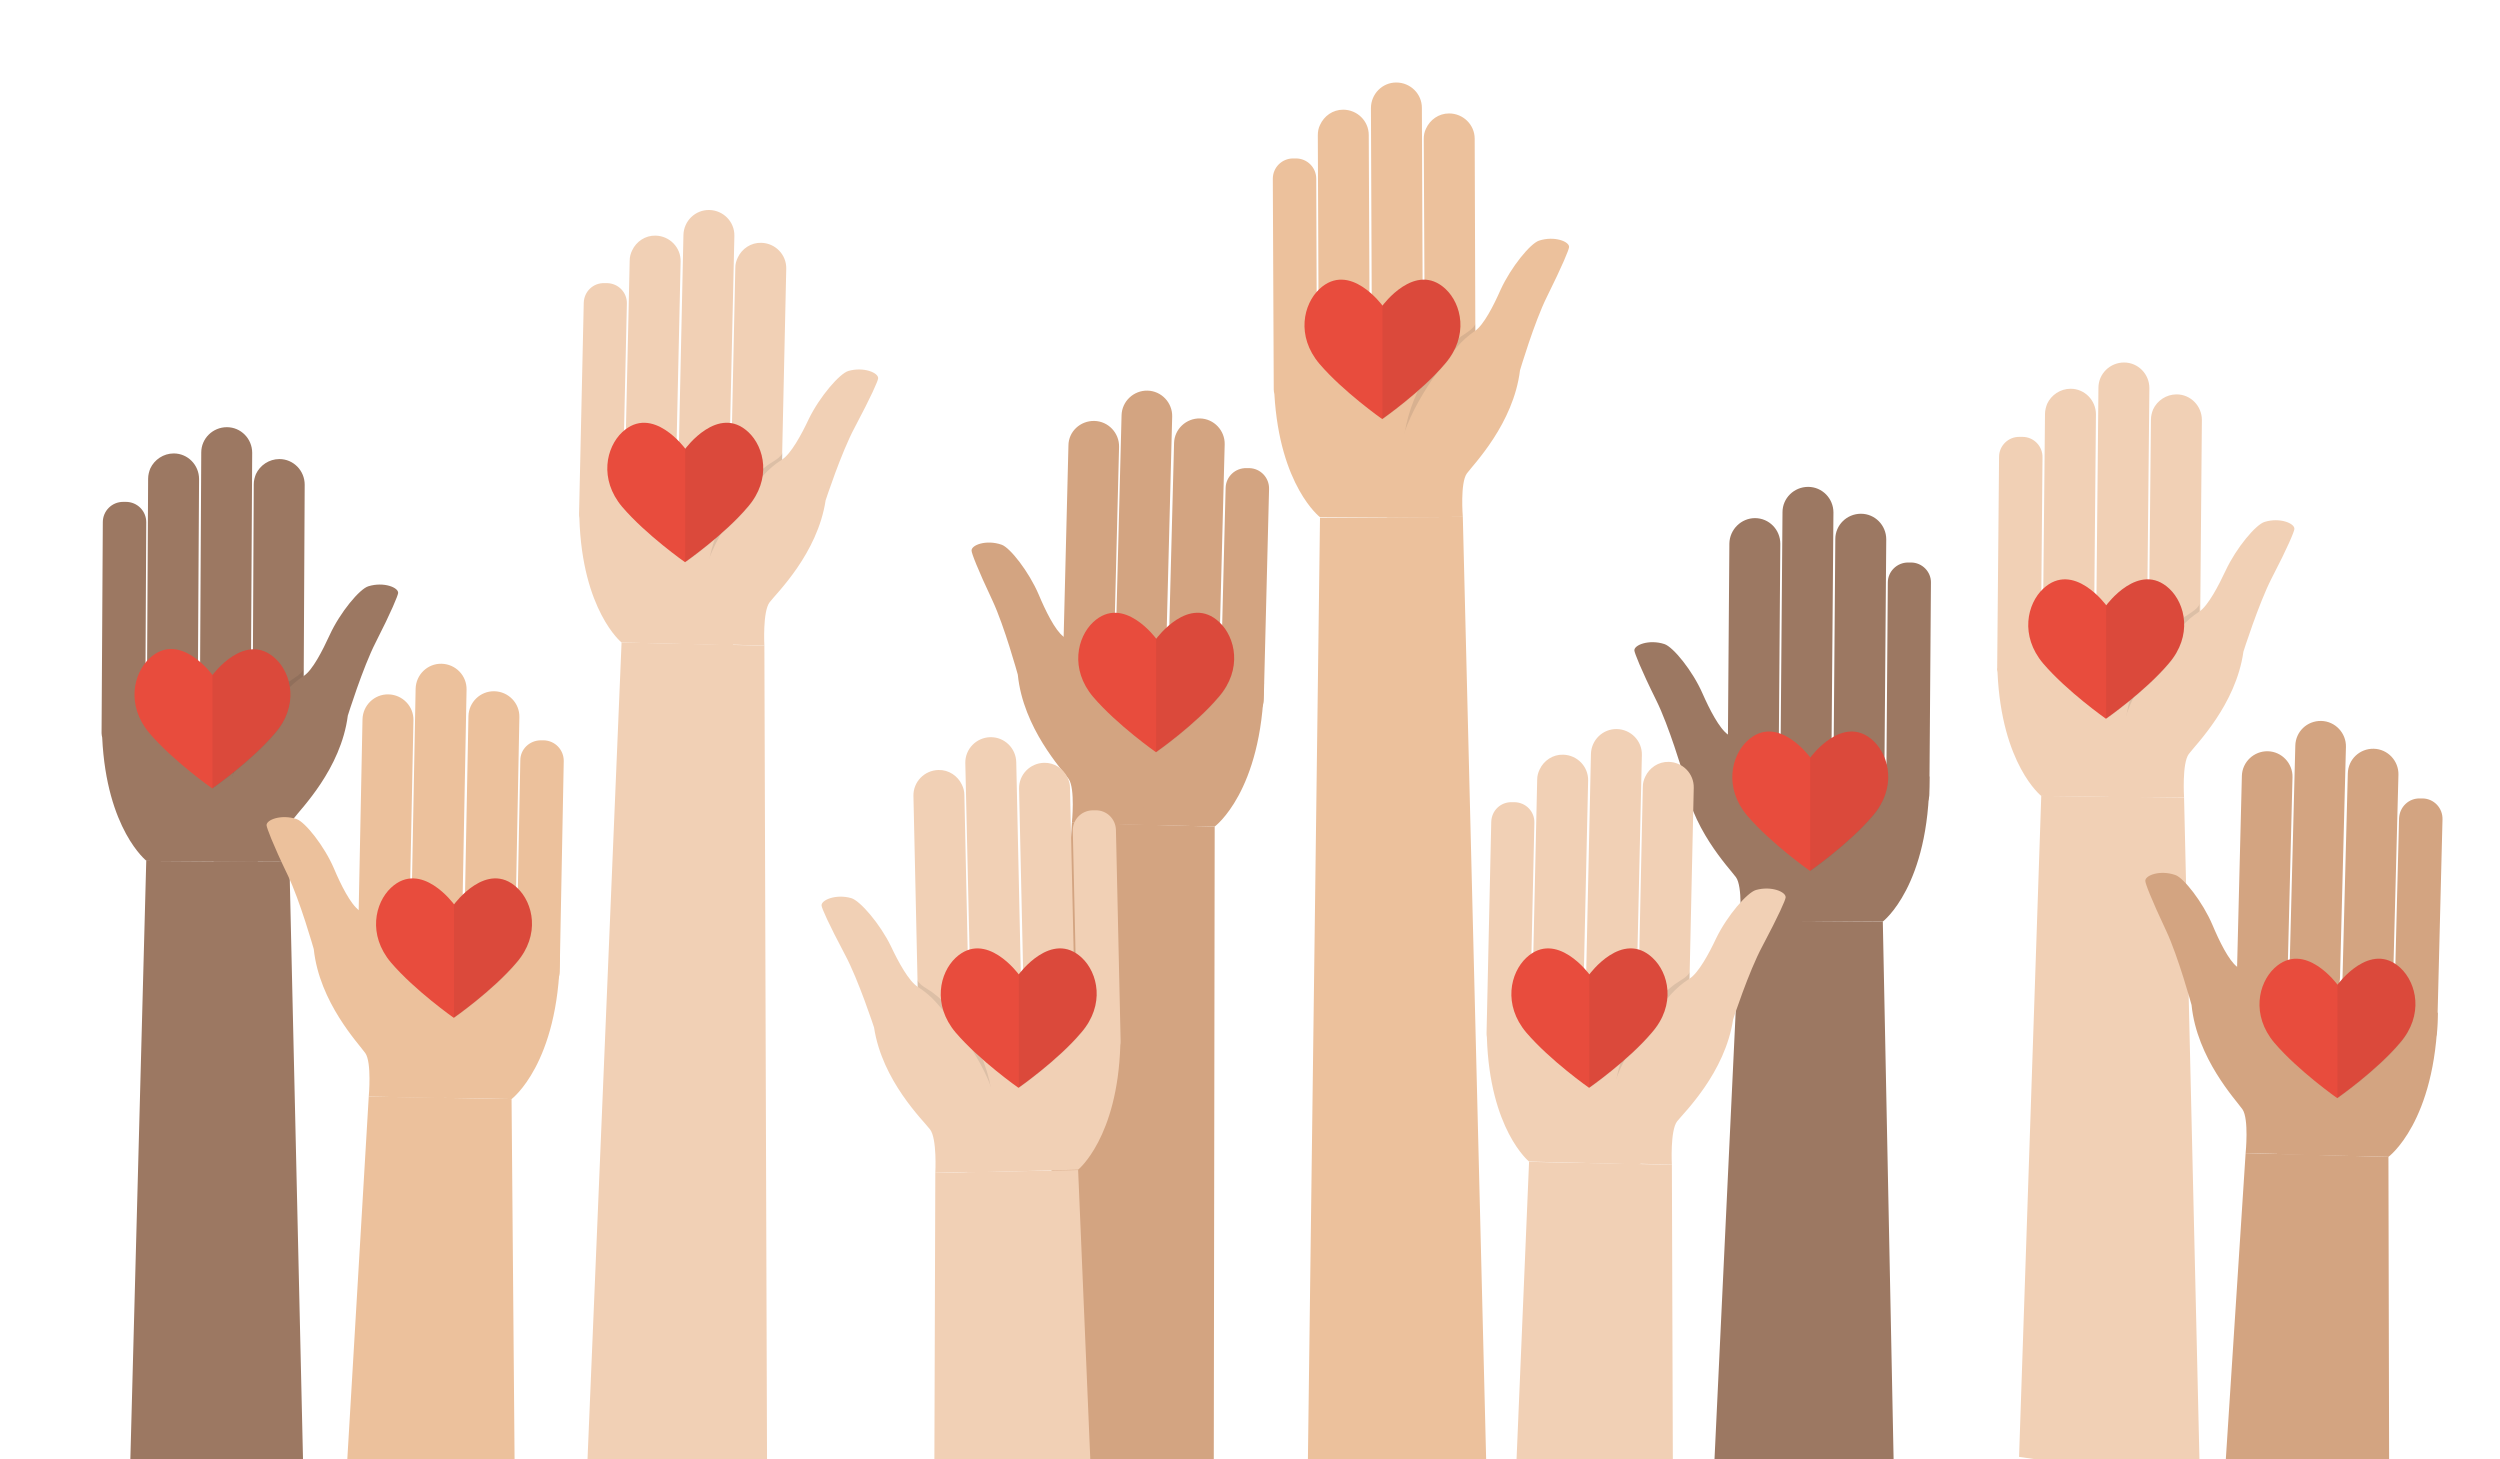 <?xml version="1.0" encoding="utf-8"?>
<!-- Generator: Adobe Illustrator 23.0.3, SVG Export Plug-In . SVG Version: 6.00 Build 0)  -->
<svg version="1.1" id="Layer_1" xmlns="http://www.w3.org/2000/svg" xmlns:xlink="http://www.w3.org/1999/xlink" x="0px" y="0px"
	 viewBox="0 0 800 467" style="enable-background:new 0 0 800 467;" xml:space="preserve">
<style type="text/css">
	.st0{clip-path:url(#SVGID_2_);}
	.st1{fill:#F1D0B5;}
	.st2{opacity:0.1;fill:#231F20;}
	.st3{fill:#9C7862;}
	.st4{fill:#ECC19C;}
	.st5{fill:#D3A481;}
	.st6{fill:#E84C3D;}
	.st7{opacity:7.000000e-02;fill:#231F20;}
</style>
<g>
	<defs>
		<rect id="SVGID_1_" x="-81.5" width="1023" height="467"/>
	</defs>
	<clipPath id="SVGID_2_">
		<use xlink:href="#SVGID_1_"  style="overflow:visible;"/>
	</clipPath>
	<g class="st0">
		<g>
			<g>
				<path class="st1" d="M688.8,255.2l-35.6-0.5c0,0-12.7-10-14-39.6c-0.1-0.5-0.2-0.9-0.1-1.4l0.6-67.5c0-3.6,3-6.5,6.6-6.4l0.9,0
					c3.6,0,6.5,3,6.4,6.6l-0.5,58.1l0.6-0.2l0.7-71.8c0-1.2,0.3-2.3,0.7-3.3c1.3-2.8,4.2-4.8,7.5-4.8c4.5,0,8.1,3.7,8.1,8.2
					l-0.6,67.4l0.9-0.2c-0.1-0.5-0.2-1.1-0.2-1.7l0.7-74c0-4.5,3.7-8.1,8.2-8.1c4.5,0,8.1,3.7,8.1,8.2l-0.7,71.2l0.6-0.1l0.6-61
					c0-1.2,0.3-2.3,0.7-3.3c1.3-2.8,4.2-4.8,7.5-4.8c4.5,0,8.1,3.7,8.1,8.2l-0.5,58.8l-0.2,21.2c0,4.3-3.4,7.8-7.6,8l-7.1,32.4
					L688.8,255.2z"/>
				<path class="st2" d="M680.8,247.4c-0.4-0.4,0.4-4.4,0.4-5.2c0-0.9,0-1.7-0.2-2.6c-0.2-1.1-0.7-2-0.8-3.1
					c-0.6-7.1,1.5-14.8,4.5-21.1c2.2-4.6,5.1-8.9,8.6-12.7c1.8-1.9,3.7-3.7,5.8-5.3c1.1-0.8,4.6-2.7,4.7-4.2l-0.2,21.2
					c0,4.3-3.4,7.8-7.6,8l-7.1,32.4C688.8,254.9,680.9,247.4,680.8,247.4z"/>
				<path class="st1" d="M698.9,255.2c0,0-0.7-10.9,1.5-13.9c2.2-3,15.1-15.7,17.5-32.8c0,0,4.9-15.4,9-23.4
					c5.3-10.2,7.2-14.9,7.3-15.8c0.2-1.8-4.6-3.8-9.5-2.3c-2.8,0.8-9.1,8.3-12.5,15.6c-2.3,4.9-5.6,11.2-8.4,13.1
					c-2.2,1.4-4.2,3.1-5.9,5.1c-5.7,6.6-17.3,21.3-19.2,34.9c-2.5,18.2-4.1,19.3-4.1,19.3L698.9,255.2z"/>
			</g>
			<polygon class="st1" points="698.9,255.2 704,474.6 646.1,466.2 653.2,254.7 			"/>
		</g>
		<g>
			<g>
				<path class="st1" d="M234.5,206.5l-35.6-0.9c0,0-12.6-10.2-13.5-39.8c-0.1-0.5-0.1-0.9-0.1-1.4l1.5-67.5c0.1-3.6,3-6.4,6.6-6.3
					l0.9,0c3.6,0.1,6.4,3,6.3,6.6l-1.3,58.1l0.6-0.1l1.6-71.8c0-1.2,0.3-2.3,0.8-3.3c1.3-2.8,4.2-4.8,7.5-4.7c4.5,0.1,8.1,3.8,8,8.3
					l-1.5,67.4l0.9-0.2c-0.1-0.5-0.1-1.1-0.1-1.7l1.6-74c0.1-4.5,3.8-8.1,8.3-8c4.5,0.1,8.1,3.8,8,8.3l-1.6,71.2l0.6-0.1l1.3-60.9
					c0-1.2,0.3-2.3,0.8-3.3c1.3-2.8,4.2-4.8,7.5-4.7c4.5,0.1,8.1,3.8,8,8.3l-1.3,58.8l-0.5,21.2c-0.1,4.3-3.5,7.7-7.7,7.9l-7.5,32.3
					L234.5,206.5z"/>
				<path class="st2" d="M226.7,198.6c-0.4-0.4,0.4-4.4,0.5-5.2c0-0.9,0-1.7-0.1-2.6c-0.2-1.1-0.6-2-0.7-3.1
					c-0.5-7.1,1.7-14.8,4.8-21.1c2.2-4.6,5.2-8.9,8.7-12.6c1.8-1.9,3.7-3.6,5.8-5.2c1.1-0.8,4.7-2.6,4.7-4.1l-0.5,21.2
					c-0.1,4.3-3.5,7.7-7.7,7.9l-7.5,32.3C234.6,206.2,226.7,198.6,226.7,198.6z"/>
				<path class="st1" d="M244.6,206.6c0,0-0.6-11,1.7-13.9c2.2-2.9,15.3-15.5,17.9-32.6c0,0,5-15.3,9.3-23.3
					c5.4-10.2,7.4-14.8,7.5-15.7c0.2-1.8-4.6-3.8-9.5-2.4c-2.8,0.8-9.2,8.2-12.7,15.4c-2.3,4.9-5.7,11.2-8.6,13
					c-2.2,1.4-4.2,3.1-5.9,5c-5.8,6.5-17.5,21.1-19.6,34.6c-2.8,18.2-4.3,19.2-4.3,19.2L244.6,206.6z"/>
			</g>
			<polygon class="st1" points="244.6,206.6 245.5,483.1 187.8,471.9 198.9,205.6 			"/>
		</g>
		<g>
			<g>
				<path class="st3" d="M82.5,275.8l-35.6-0.3c0,0-12.8-10-14.2-39.5c-0.1-0.5-0.2-0.9-0.2-1.4l0.4-67.5c0-3.6,2.9-6.5,6.5-6.5
					l0.9,0c3.6,0,6.5,2.9,6.5,6.5l-0.3,58.1L47,225l0.4-71.8c0-1.2,0.3-2.3,0.7-3.3c1.3-2.8,4.2-4.8,7.5-4.8c4.5,0,8.1,3.7,8.1,8.2
					l-0.4,67.4l0.9-0.2c-0.1-0.5-0.2-1.1-0.2-1.7l0.4-74c0-4.5,3.7-8.1,8.2-8.1c4.5,0,8.1,3.7,8.1,8.2l-0.4,71.2l0.6-0.1l0.3-61
					c0-1.2,0.3-2.3,0.7-3.3c1.3-2.8,4.2-4.8,7.5-4.8c4.5,0,8.1,3.7,8.1,8.2l-0.3,58.8l-0.1,21.2c0,4.3-3.4,7.8-7.6,8.1l-7,32.4
					L82.5,275.8z"/>
				<path class="st2" d="M74.5,268.1c-0.4-0.4,0.4-4.4,0.4-5.2c0-0.9,0-1.7-0.2-2.6c-0.2-1.1-0.7-2-0.8-3.1
					c-0.6-7.1,1.5-14.8,4.4-21.1c2.2-4.6,5-8.9,8.5-12.7c1.8-1.9,3.7-3.7,5.7-5.3c1.1-0.8,4.6-2.7,4.6-4.2l-0.1,21.2
					c0,4.3-3.4,7.8-7.6,8.1l-7,32.4C82.5,275.6,74.5,268.1,74.5,268.1z"/>
				<path class="st3" d="M92.6,275.8c0,0-0.8-10.9,1.4-13.9c2.2-3,15.1-15.8,17.3-32.9c0,0,4.8-15.4,8.9-23.4
					c5.2-10.2,7.1-15,7.2-15.8c0.2-1.8-4.6-3.7-9.5-2.2c-2.8,0.8-9.1,8.4-12.4,15.6c-2.3,5-5.5,11.3-8.3,13.1
					c-2.2,1.4-4.2,3.2-5.9,5.1c-5.7,6.6-17.2,21.4-19,35c-2.5,18.2-4,19.3-4,19.3L92.6,275.8z"/>
			</g>
			<polygon class="st3" points="92.6,275.8 98.3,525.6 40.4,516.4 46.8,275.5 			"/>
		</g>
		<g>
			<g>
				<path class="st4" d="M458,165.5l-35.6,0c0,0-12.9-9.9-14.6-39.4c-0.1-0.5-0.2-0.9-0.2-1.4l-0.3-67.5c0-3.6,2.9-6.5,6.5-6.5
					l0.9,0c3.6,0,6.5,2.9,6.5,6.5l0.2,58.1l0.6-0.2l-0.3-71.8c0-1.2,0.2-2.3,0.7-3.3c1.3-2.9,4.1-4.9,7.4-4.9c4.5,0,8.2,3.6,8.2,8.1
					l0.3,67.4l0.9-0.3c-0.1-0.5-0.2-1.1-0.2-1.7l-0.3-74c0-4.5,3.6-8.2,8.1-8.2c4.5,0,8.2,3.6,8.2,8.1l0.3,71.2l0.6-0.2l-0.3-61
					c0-1.2,0.2-2.3,0.7-3.3c1.3-2.9,4.1-4.9,7.4-4.9c4.5,0,8.2,3.6,8.2,8.1l0.2,58.8l0.1,21.2c0,4.3-3.3,7.8-7.5,8.1l-6.7,32.5
					L458,165.5z"/>
				<path class="st2" d="M449.9,157.9c-0.4-0.4,0.3-4.4,0.3-5.2c0-0.9,0-1.7-0.2-2.6c-0.2-1.1-0.7-2-0.8-3.1
					c-0.7-7.1,1.3-14.8,4.2-21.2c2.1-4.7,4.9-9,8.4-12.8c1.7-1.9,3.6-3.7,5.7-5.3c1.1-0.8,4.6-2.8,4.6-4.2c0,0,0.1,21.2,0.1,21.2
					c0,4.3-3.3,7.8-7.5,8.1l-6.7,32.5C458,165.3,450,157.9,449.9,157.9z"/>
				<path class="st4" d="M468.1,165.4c0,0-0.9-10.9,1.3-13.9c2.2-3,14.9-15.9,17-33c0,0,4.6-15.5,8.6-23.5c5.1-10.3,7-15,7.1-15.9
					c0.2-1.8-4.7-3.7-9.6-2.1c-2.8,0.9-9,8.5-12.3,15.7c-2.2,5-5.4,11.3-8.2,13.2c-2.2,1.5-4.1,3.2-5.8,5.2
					c-5.7,6.7-17,21.5-18.7,35.1c-2.3,18.3-3.8,19.4-3.8,19.4L468.1,165.4z"/>
			</g>
			<polygon class="st4" points="468.1,165.4 476.3,496.6 418.3,485 422.4,165.7 			"/>
		</g>
		<g>
			<g>
				<path class="st3" d="M566.9,294.7l35.6,0.2c0,0,14.9-11.3,14.9-46.4l-63.5-17.8L566.9,294.7z"/>
				<path class="st3" d="M610.6,180l0.9,0c3.6,0,6.5,3,6.4,6.5l-0.5,67.5c0,3.6-3,6.5-6.5,6.4l-0.9,0c-3.6,0-6.5-3-6.4-6.5l0.5-67.5
					C604.1,182.9,607,180,610.6,180z"/>
				<path class="st3" d="M595.5,164.4L595.5,164.4c4.5,0,8.1,3.7,8.1,8.2l-0.7,88.6c0,4.5-3.7,8.1-8.2,8.1l0,0
					c-4.5,0-8.1-3.7-8.1-8.2l0.7-88.6C587.3,168,591,164.4,595.5,164.4z"/>
				<path class="st3" d="M578.6,155.8L578.6,155.8c4.5,0,8.1,3.7,8.1,8.2l-0.6,74c0,4.5-3.7,8.1-8.2,8.1l0,0c-4.5,0-8.1-3.7-8.1-8.2
					l0.6-74C570.4,159.4,574.1,155.8,578.6,155.8z"/>
				<path class="st3" d="M561.6,165.8L561.6,165.8c4.5,0,8.1,3.7,8.1,8.2l-0.6,79.9c0,4.5-3.7,8.1-8.2,8.1l0,0
					c-4.5,0-8.1-3.7-8.1-8.2l0.6-79.9C553.5,169.4,557.2,165.8,561.6,165.8z"/>
				<path class="st3" d="M556.8,294.6c0,0,0.9-10.9-1.3-13.9c-2.2-3-14.8-16-16.9-33.1c0,0-4.6-15.5-8.6-23.5
					c-5.1-10.3-6.9-15.1-7-15.9c-0.2-1.8,4.7-3.7,9.6-2.1c2.8,0.9,9,8.5,12.2,15.8c2.2,5,5.4,11.3,8.2,13.2c2.2,1.5,4.1,3.2,5.8,5.2
					c5.6,6.7,16.9,21.6,18.5,35.2c2.2,18.3,3.7,19.4,3.7,19.4L556.8,294.6z"/>
			</g>
			<polygon class="st3" points="556.8,294.6 548.3,474.1 606.1,474.3 602.5,294.9 			"/>
		</g>
		<g>
			<g>
				<path class="st4" d="M128.1,351.1l35.6,0.6c0,0,15-11.2,15.5-46.2l-63.3-18.6L128.1,351.1z"/>
				<path class="st4" d="M173.1,236.9l0.9,0c3.6,0.1,6.4,3,6.4,6.6l-1.3,67.5c-0.1,3.6-3,6.4-6.6,6.4l-0.9,0c-3.6-0.1-6.4-3-6.4-6.6
					l1.3-67.5C166.5,239.7,169.5,236.9,173.1,236.9z"/>
				<path class="st4" d="M158.2,221.2L158.2,221.2c4.5,0.1,8.1,3.8,8,8.3l-1.7,88.6c-0.1,4.5-3.8,8.1-8.3,8l0,0
					c-4.5-0.1-8.1-3.8-8-8.3l1.7-88.6C150,224.7,153.7,221.1,158.2,221.2z"/>
				<path class="st4" d="M141.3,212.4L141.3,212.4c4.5,0.1,8.1,3.8,8,8.3l-1.4,74c-0.1,4.5-3.8,8.1-8.3,8l0,0
					c-4.5-0.1-8.1-3.8-8-8.3l1.4-74C133.1,215.9,136.8,212.3,141.3,212.4z"/>
				<path class="st4" d="M124.3,222.2L124.3,222.2c4.5,0.1,8.1,3.8,8,8.3l-1.6,79.9c-0.1,4.5-3.8,8.1-8.3,8l0,0
					c-4.5-0.1-8.1-3.8-8-8.3l1.6-79.9C116.1,225.7,119.8,222.1,124.3,222.2z"/>
				<path class="st4" d="M118,350.9c0,0,1-10.9-1.1-13.9c-2.1-3-14.7-16.2-16.5-33.3c0,0-4.4-15.5-8.3-23.6c-5-10.4-6.7-15.1-6.8-16
					c-0.1-1.8,4.7-3.6,9.6-2c2.7,0.9,8.9,8.6,12,15.9c2.1,5,5.3,11.4,8,13.3c2.1,1.5,4.1,3.3,5.7,5.3c5.6,6.8,16.6,21.8,18.1,35.4
					c2,18.3,3.5,19.4,3.5,19.4L118,350.9z"/>
			</g>
			<polygon class="st4" points="118,350.9 107.4,530.2 165.2,531.2 163.7,351.7 			"/>
		</g>
		<g>
			<g>
				<path class="st5" d="M353.1,263.7l35.6,0.8c0,0,15.1-11.1,15.8-46.1l-63.2-19L353.1,263.7z"/>
				<path class="st5" d="M398.9,149.8l0.9,0c3.6,0.1,6.4,3.1,6.3,6.7l-1.7,67.5c-0.1,3.6-3.1,6.4-6.7,6.3l-0.9,0
					c-3.6-0.1-6.4-3.1-6.3-6.7l1.7-67.5C392.3,152.5,395.3,149.7,398.9,149.8z"/>
				<path class="st5" d="M384,133.9L384,133.9c4.5,0.1,8,3.9,7.9,8.3l-2.3,88.5c-0.1,4.5-3.9,8-8.3,7.9l0,0c-4.5-0.1-8-3.9-7.9-8.3
					l2.3-88.5C375.8,137.3,379.6,133.8,384,133.9z"/>
				<path class="st5" d="M367.2,125L367.2,125c4.5,0.1,8,3.9,7.9,8.3l-1.9,73.9c-0.1,4.5-3.9,8-8.3,7.9l0,0c-4.5-0.1-8-3.9-7.9-8.3
					l1.9-73.9C359,128.4,362.8,124.9,367.2,125z"/>
				<path class="st5" d="M350.2,134.7L350.2,134.7c4.5,0.1,8,3.9,7.9,8.3l-2,79.9c-0.1,4.5-3.9,8-8.3,7.9l0,0
					c-4.5-0.1-8-3.9-7.9-8.3l2-79.9C341.9,138.1,345.7,134.6,350.2,134.7z"/>
				<path class="st5" d="M343,263.3c0,0,1.1-10.9-1-14c-2.1-3-14.6-16.3-16.3-33.4c0,0-4.3-15.6-8.1-23.7c-4.9-10.4-6.7-15.2-6.7-16
					c-0.1-1.8,4.7-3.6,9.6-1.9c2.7,0.9,8.8,8.7,11.9,16c2.1,5,5.2,11.4,7.9,13.4c2.1,1.5,4.1,3.3,5.7,5.3
					c5.5,6.8,16.5,21.9,17.9,35.5c1.9,18.3,3.4,19.4,3.4,19.4L343,263.3z"/>
			</g>
			<polygon class="st5" points="343,263.3 330.7,473.5 388.4,474.8 388.7,264.5 			"/>
		</g>
		<g>
			<g>
				<path class="st5" d="M728.7,369.4l35.6,0.8c0,0,15.1-11.1,15.8-46.1l-63.2-19L728.7,369.4z"/>
				<path class="st5" d="M774.4,255.5l0.9,0c3.6,0.1,6.4,3.1,6.3,6.7l-1.7,67.5c-0.1,3.6-3.1,6.4-6.7,6.3l-0.9,0
					c-3.6-0.1-6.4-3.1-6.3-6.7l1.7-67.5C767.9,258.2,770.8,255.4,774.4,255.5z"/>
				<path class="st5" d="M759.6,239.6L759.6,239.6c4.5,0.1,8,3.9,7.9,8.3l-2.3,88.5c-0.1,4.5-3.9,8-8.3,7.9l0,0
					c-4.5-0.1-8-3.9-7.9-8.3l2.3-88.5C751.4,243,755.1,239.5,759.6,239.6z"/>
				<path class="st5" d="M742.8,230.7L742.8,230.7c4.5,0.1,8,3.9,7.9,8.3l-1.9,73.9c-0.1,4.5-3.9,8-8.3,7.9l0,0
					c-4.5-0.1-8-3.9-7.9-8.3l1.9-73.9C734.6,234.1,738.3,230.6,742.8,230.7z"/>
				<path class="st5" d="M725.7,240.4L725.7,240.4c4.5,0.1,8,3.9,7.9,8.3l-2,79.9c-0.1,4.5-3.9,8-8.3,7.9l0,0
					c-4.5-0.1-8-3.9-7.9-8.3l2-79.9C717.5,243.8,721.3,240.3,725.7,240.4z"/>
				<path class="st5" d="M718.6,369c0,0,1.1-10.9-1-14c-2.1-3-14.6-16.3-16.3-33.4c0,0-4.3-15.6-8.1-23.7c-4.9-10.4-6.7-15.2-6.7-16
					c-0.1-1.8,4.7-3.6,9.6-1.9c2.7,0.9,8.8,8.7,11.9,16c2.1,5,5.2,11.4,7.9,13.4c2.1,1.5,4.1,3.3,5.7,5.3
					c5.5,6.8,16.5,21.9,17.9,35.5c1.9,18.3,3.4,19.4,3.4,19.4L718.6,369z"/>
			</g>
			<polygon class="st5" points="718.6,369 707,548.3 764.7,549.6 764.3,370.2 			"/>
		</g>
		<g>
			<g>
				<path class="st1" d="M524.9,372.6l-35.6-0.9c0,0-12.6-10.2-13.5-39.8c-0.1-0.5-0.1-0.9-0.1-1.4l1.5-67.5c0.1-3.6,3-6.4,6.6-6.3
					l0.9,0c3.6,0.1,6.4,3,6.3,6.6l-1.3,58.1l0.6-0.1l1.6-71.8c0-1.2,0.3-2.3,0.8-3.3c1.3-2.8,4.2-4.8,7.5-4.7c4.5,0.1,8.1,3.8,8,8.3
					l-1.5,67.4l0.9-0.2c-0.1-0.5-0.1-1.1-0.1-1.7l1.6-74c0.1-4.5,3.8-8.1,8.3-8c4.5,0.1,8.1,3.8,8,8.3l-1.6,71.2l0.6-0.1l1.3-60.9
					c0-1.2,0.3-2.3,0.8-3.3c1.3-2.8,4.2-4.8,7.5-4.7c4.5,0.1,8.1,3.8,8,8.3l-1.3,58.8l-0.5,21.2c-0.1,4.3-3.5,7.7-7.7,7.9l-7.5,32.3
					L524.9,372.6z"/>
				<path class="st2" d="M517,364.7c-0.4-0.4,0.4-4.4,0.5-5.2c0-0.9,0-1.7-0.1-2.6c-0.2-1.1-0.6-2-0.7-3.1
					c-0.5-7.1,1.7-14.8,4.8-21.1c2.2-4.6,5.2-8.9,8.7-12.6c1.8-1.9,3.7-3.6,5.8-5.2c1.1-0.8,4.7-2.6,4.7-4.1l-0.5,21.2
					c-0.1,4.3-3.5,7.7-7.7,7.9l-7.5,32.3C524.9,372.3,517.1,364.8,517,364.7z"/>
				<path class="st1" d="M535,372.7c0,0-0.6-11,1.7-13.9s15.3-15.5,17.9-32.6c0,0,5-15.3,9.3-23.3c5.4-10.2,7.4-14.8,7.5-15.7
					c0.2-1.8-4.6-3.8-9.5-2.4c-2.8,0.8-9.2,8.2-12.7,15.4c-2.3,4.9-5.7,11.2-8.6,13c-2.2,1.4-4.2,3.1-5.9,5
					c-5.8,6.5-17.5,21.1-19.6,34.6c-2.8,18.2-4.3,19.2-4.3,19.2L535,372.7z"/>
			</g>
			<polygon class="st1" points="535,372.7 535.9,649.3 478.1,638.1 489.3,371.8 			"/>
		</g>
		<g>
			<g>
				<path class="st1" d="M309.4,375.2l35.6-0.9c0,0,12.6-10.2,13.5-39.8c0.1-0.5,0.1-0.9,0.1-1.4l-1.5-67.5c-0.1-3.6-3-6.4-6.6-6.3
					l-0.9,0c-3.6,0.1-6.4,3-6.3,6.6l1.3,58.1l-0.6-0.1l-1.6-71.8c0-1.2-0.3-2.3-0.8-3.3c-1.3-2.8-4.2-4.8-7.5-4.7
					c-4.5,0.1-8.1,3.8-8,8.3l1.5,67.4l-0.9-0.2c0.1-0.5,0.1-1.1,0.1-1.7l-1.6-74c-0.1-4.5-3.8-8.1-8.3-8c-4.5,0.1-8.1,3.8-8,8.3
					l1.6,71.2l-0.6-0.1l-1.3-60.9c0-1.2-0.3-2.3-0.8-3.3c-1.3-2.8-4.2-4.8-7.5-4.7c-4.5,0.1-8.1,3.8-8,8.3l1.3,58.8l0.5,21.2
					c0.1,4.3,3.5,7.7,7.7,7.9l7.5,32.3L309.4,375.2z"/>
				<path class="st2" d="M317.3,367.3c0.4-0.4-0.4-4.4-0.5-5.2c0-0.9,0-1.7,0.1-2.6c0.2-1.1,0.6-2,0.7-3.1
					c0.5-7.1-1.7-14.8-4.8-21.1c-2.2-4.6-5.2-8.9-8.7-12.6c-1.8-1.9-3.7-3.6-5.8-5.2c-1.1-0.8-4.7-2.6-4.7-4.1
					c0,0,0.5,21.2,0.5,21.2c0.1,4.3,3.5,7.7,7.7,7.9l7.5,32.3C309.3,374.9,317.2,367.4,317.3,367.3z"/>
				<path class="st1" d="M299.3,375.3c0,0,0.6-11-1.7-13.9c-2.2-2.9-15.3-15.5-17.9-32.6c0,0-5-15.3-9.3-23.3
					c-5.4-10.2-7.4-14.8-7.5-15.7c-0.2-1.8,4.6-3.8,9.5-2.4c2.8,0.8,9.2,8.2,12.7,15.4c2.3,4.9,5.7,11.2,8.6,13
					c2.2,1.4,4.2,3.1,5.9,5c5.8,6.5,17.5,21.1,19.6,34.6c2.8,18.2,4.3,19.2,4.3,19.2L299.3,375.3z"/>
			</g>
			<polygon class="st1" points="299.3,375.3 298.4,651.9 356.2,640.7 345,374.4 			"/>
		</g>
		<g>
			<g>
				<path class="st6" d="M462.6,92.5c-9.7-9.1-20.2,5.3-20.2,5.3s-10.5-14.4-20.2-5.3c-5.1,4.8-7.5,15,0,23.9
					c7.7,9,20.1,17.7,20.1,17.7s12.5-8.7,20.1-17.7C470.1,107.5,467.7,97.3,462.6,92.5z"/>
			</g>
			<path class="st7" d="M462.6,92.5c-9.7-9.1-20.2,5.3-20.2,5.3v36.4c0,0,12.5-8.7,20.1-17.7C470.1,107.5,467.7,97.3,462.6,92.5z"/>
		</g>
		<g>
			<g>
				<path class="st6" d="M599.5,237.1c-9.7-9.1-20.2,5.3-20.2,5.3s-10.5-14.4-20.2-5.3c-5.1,4.8-7.5,15,0,23.9
					c7.7,9,20.1,17.7,20.1,17.7s12.5-8.7,20.1-17.7C607,252.1,604.6,241.9,599.5,237.1z"/>
			</g>
			<path class="st7" d="M599.5,237.1c-9.7-9.1-20.2,5.3-20.2,5.3v36.4c0,0,12.5-8.7,20.1-17.7C607,252.1,604.6,241.9,599.5,237.1z"
				/>
		</g>
		<g>
			<g>
				<path class="st6" d="M768.2,309.8c-9.7-9.1-20.2,5.3-20.2,5.3s-10.5-14.4-20.2-5.3c-5.1,4.8-7.5,15,0,23.9
					c7.7,9,20.1,17.7,20.1,17.7s12.5-8.7,20.1-17.7C775.7,324.8,773.3,314.6,768.2,309.8z"/>
			</g>
			<path class="st7" d="M768.2,309.8c-9.7-9.1-20.2,5.3-20.2,5.3v36.4c0,0,12.5-8.7,20.1-17.7C775.7,324.8,773.3,314.6,768.2,309.8z
				"/>
		</g>
		<g>
			<g>
				<path class="st6" d="M528.8,306.5c-9.7-9.1-20.2,5.3-20.2,5.3s-10.5-14.4-20.2-5.3c-5.1,4.8-7.5,15,0,23.9
					c7.7,9,20.1,17.7,20.1,17.7s12.5-8.7,20.1-17.7C536.4,321.5,534,311.3,528.8,306.5z"/>
			</g>
			<path class="st7" d="M528.8,306.5c-9.7-9.1-20.2,5.3-20.2,5.3v36.4c0,0,12.5-8.7,20.1-17.7C536.4,321.5,534,311.3,528.8,306.5z"
				/>
		</g>
		<g>
			<g>
				<path class="st6" d="M390.2,199.1c-9.7-9.1-20.2,5.3-20.2,5.3s-10.5-14.4-20.2-5.3c-5.1,4.8-7.5,15,0,23.9
					c7.7,9,20.1,17.7,20.1,17.7s12.5-8.7,20.1-17.7C397.7,214.1,395.3,203.9,390.2,199.1z"/>
			</g>
			<path class="st7" d="M390.2,199.1c-9.7-9.1-20.2,5.3-20.2,5.3v36.4c0,0,12.5-8.7,20.1-17.7C397.7,214.1,395.3,203.9,390.2,199.1z
				"/>
		</g>
		<g>
			<g>
				<path class="st6" d="M346.2,306.5c-9.7-9.1-20.2,5.3-20.2,5.3s-10.5-14.4-20.2-5.3c-5.1,4.8-7.5,15,0,23.9
					c7.7,9,20.1,17.7,20.1,17.7s12.5-8.7,20.1-17.7C353.7,321.5,351.3,311.3,346.2,306.5z"/>
			</g>
			<path class="st7" d="M346.2,306.5c-9.7-9.1-20.2,5.3-20.2,5.3v36.4c0,0,12.5-8.7,20.1-17.7C353.7,321.5,351.3,311.3,346.2,306.5z
				"/>
		</g>
		<g>
			<g>
				<path class="st6" d="M239.5,138.3c-9.7-9.1-20.2,5.3-20.2,5.3s-10.5-14.4-20.2-5.3c-5.1,4.8-7.5,15,0,23.9
					c7.7,9,20.1,17.7,20.1,17.7s12.5-8.7,20.1-17.7C247,153.3,244.6,143.1,239.5,138.3z"/>
			</g>
			<path class="st7" d="M239.5,138.3c-9.7-9.1-20.2,5.3-20.2,5.3V180c0,0,12.5-8.7,20.1-17.7C247,153.3,244.6,143.1,239.5,138.3z"/>
		</g>
		<g>
			<g>
				<path class="st6" d="M165.5,284.1c-9.7-9.1-20.2,5.3-20.2,5.3s-10.5-14.4-20.2-5.3c-5.1,4.8-7.5,15,0,23.9
					c7.7,9,20.1,17.7,20.1,17.7s12.5-8.7,20.1-17.7C173,299.1,170.6,288.9,165.5,284.1z"/>
			</g>
			<path class="st7" d="M165.5,284.1c-9.7-9.1-20.2,5.3-20.2,5.3v36.4c0,0,12.5-8.7,20.1-17.7C173,299.1,170.6,288.9,165.5,284.1z"
				/>
		</g>
		<g>
			<g>
				<path class="st6" d="M88.2,210.8C78.5,201.7,68,216,68,216s-10.5-14.4-20.2-5.3c-5.1,4.8-7.5,15,0,23.9
					c7.7,9,20.1,17.7,20.1,17.7s12.5-8.7,20.1-17.7C95.7,225.8,93.3,215.6,88.2,210.8z"/>
			</g>
			<path class="st7" d="M88.2,210.8C78.5,201.7,68,216,68,216v36.4c0,0,12.5-8.7,20.1-17.7C95.7,225.8,93.3,215.6,88.2,210.8z"/>
		</g>
		<g>
			<g>
				<path class="st6" d="M694.2,188.4c-9.7-9.1-20.2,5.3-20.2,5.3s-10.5-14.4-20.2-5.3c-5.1,4.8-7.5,15,0,23.9
					c7.7,9,20.1,17.7,20.1,17.7s12.5-8.7,20.1-17.7C701.7,203.4,699.3,193.2,694.2,188.4z"/>
			</g>
			<path class="st7" d="M694.2,188.4c-9.7-9.1-20.2,5.3-20.2,5.3v36.4c0,0,12.5-8.7,20.1-17.7C701.7,203.4,699.3,193.2,694.2,188.4z
				"/>
		</g>
	</g>
</g>
</svg>
